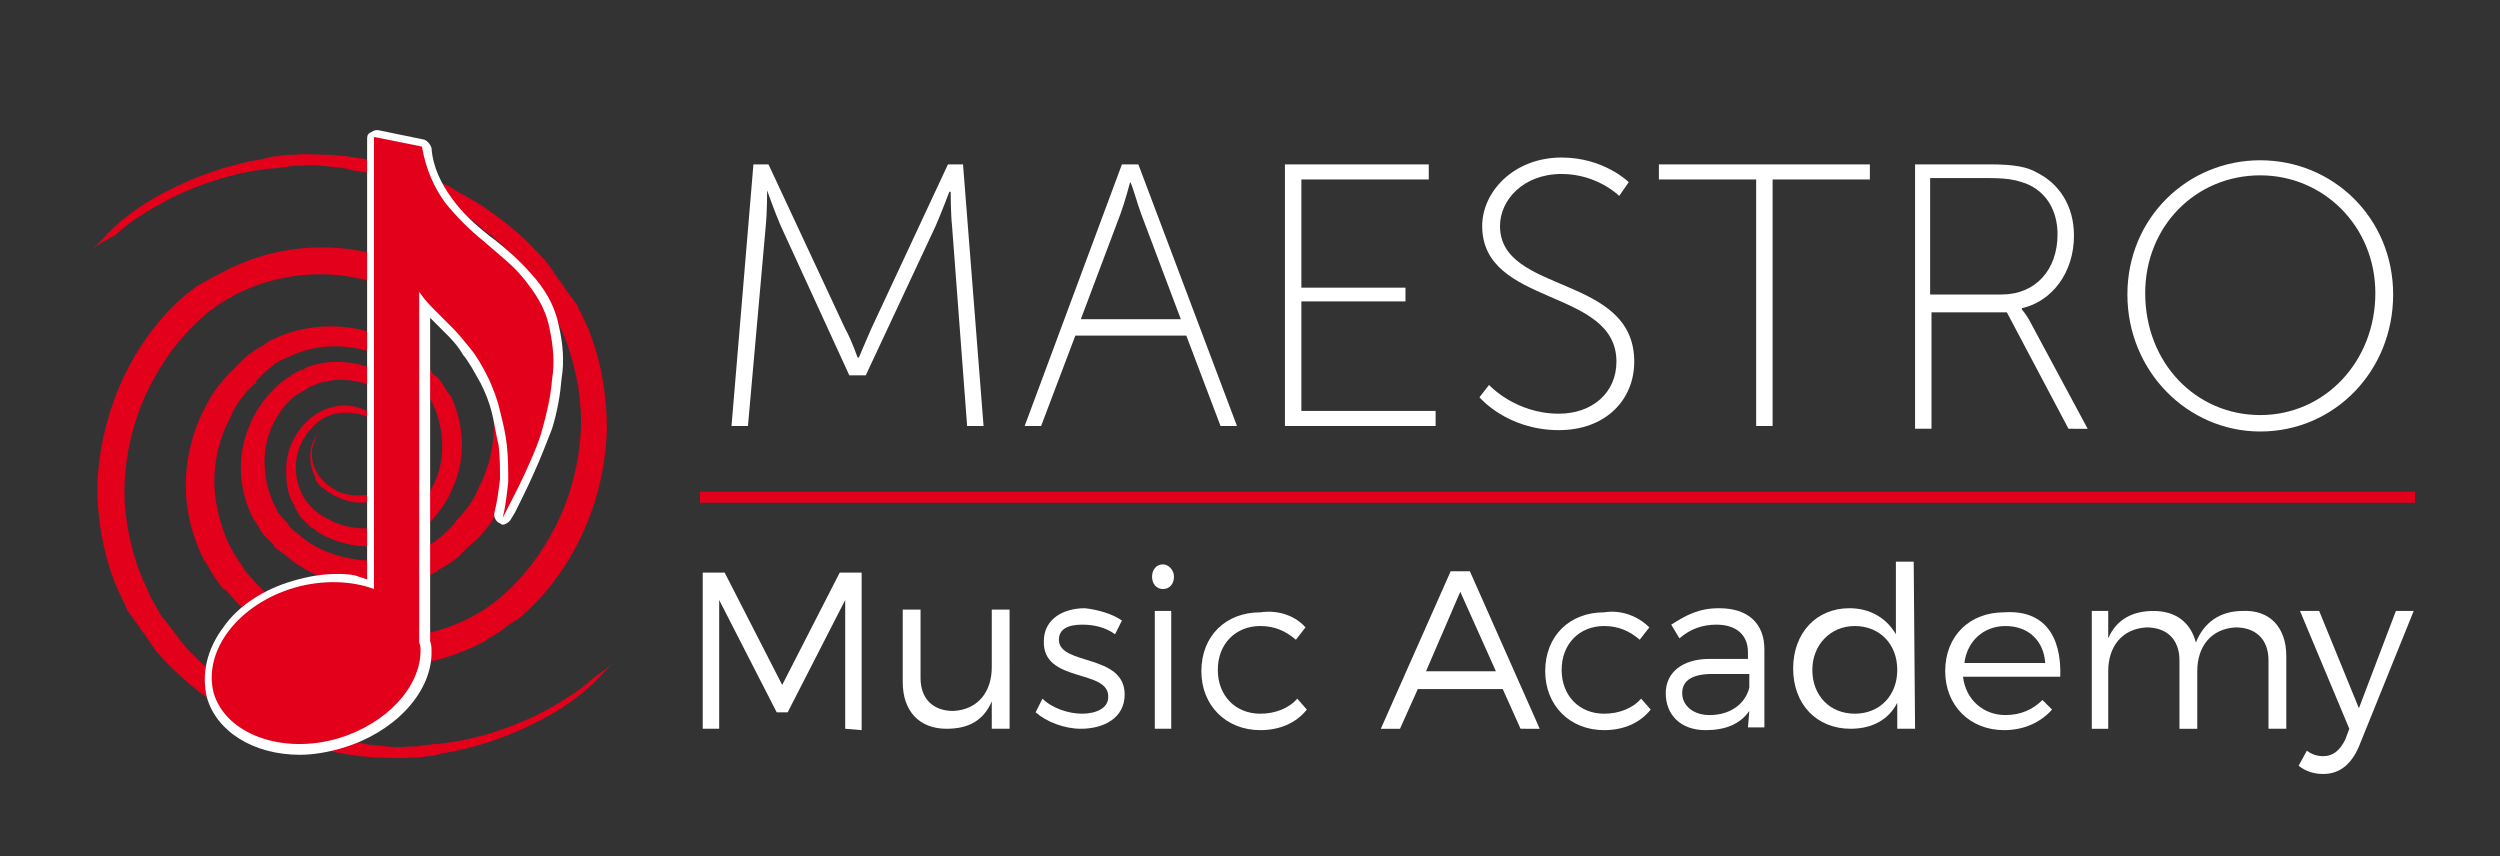 <?xml version="1.0" encoding="UTF-8"?> <!-- Generator: Adobe Illustrator 21.0.2, SVG Export Plug-In . SVG Version: 6.00 Build 0) --> <svg xmlns="http://www.w3.org/2000/svg" xmlns:xlink="http://www.w3.org/1999/xlink" id="Layer_1" x="0px" y="0px" viewBox="0 0 182.5 62.5" style="enable-background:new 0 0 182.5 62.5;" xml:space="preserve"><rect x="0" y="0" width="182.5" height="62.5" fill="#333333" stroke="none"/> <style type="text/css"> .st0{fill:#FFFFFF;} .st1{fill:#E2001B;} </style> <g id="Layer_2"> </g> <g id="Layer_1_1_"> </g> <g id="Layer_3"> </g> <g> <path class="st0" d="M55,12h1.1l5.6,12c0.5,0.9,0.9,2.1,0.9,2.1h0.1c0,0,0.5-1.2,0.9-2.1l5.6-12h1.1l1.5,19.1h-1.2l-1.1-14.6 c-0.1-0.9-0.1-2.5-0.1-2.5h-0.1c0,0-0.6,1.6-1,2.5l-5.1,10.9H62l-5-10.9c-0.4-0.9-1-2.6-1-2.6l0,0c0,0,0,1.6-0.1,2.6l-1.3,14.6 h-1.2L55,12z"></path> <path class="st0" d="M86.6,24.5h-8.1L76,31.1h-1.2L81.9,12h1.2l7.2,19.1h-1.2L86.6,24.5z M82.5,13.3c0,0-0.4,1.5-0.7,2.3l-2.9,7.7 h7.3l-2.9-7.7C83,14.8,82.6,13.3,82.5,13.3L82.5,13.3z"></path> <path class="st0" d="M93.8,12h10.5v1.1H95V21h7.6v1H95v8h9.8v1.1h-11V12L93.8,12z"></path> <path class="st0" d="M108.7,28.1c0,0,1.9,2.1,5.1,2.1c2.4,0,4.2-1.5,4.2-3.8c0-5.4-9.8-4-9.8-9.9c0-2.5,2.3-5,5.8-5 c3.1,0,4.9,1.8,4.9,1.8l-0.7,1c0,0-1.6-1.6-4.2-1.6c-2.8,0-4.5,1.9-4.5,3.8c0,5,9.8,3.5,9.8,9.9c0,2.8-2.1,5-5.5,5 c-3.8,0-5.8-2.4-5.8-2.4L108.7,28.1z"></path> <path class="st0" d="M128.2,13.1h-7.1V12h15.4v1.1h-7.1v18h-1.2V13.1L128.2,13.1z"></path> <path class="st0" d="M139.7,12h5.6c1.8,0,2.7,0.2,3.4,0.6c1.6,0.8,2.7,2.4,2.7,4.6c0,2.7-1.6,4.8-3.8,5.3v0.1c0,0,0.2,0.2,0.5,0.7 l4.3,8H151l-4.5-8.5H141v8.5h-1.2V12H139.7z M146.1,21.5c2.5,0,4.1-1.8,4.1-4.4c0-1.7-0.8-3.1-2.3-3.7c-0.6-0.2-1.1-0.4-2.7-0.4 h-4.3v8.5H146.1z"></path> <path class="st0" d="M165,11.7c5.3,0,9.7,4.2,9.7,9.8s-4.3,10-9.7,10c-5.3,0-9.7-4.4-9.7-10S159.7,11.7,165,11.7z M165,30.3 c4.7,0,8.4-3.9,8.4-8.9c0-4.9-3.8-8.6-8.4-8.6c-4.7,0-8.4,3.7-8.4,8.6C156.6,26.5,160.3,30.3,165,30.3z"></path> </g> <rect x="51.1" y="35.9" class="st1" width="125.2" height="0.8"></rect> <g> <path class="st0" d="M61.7,53.2v-9.4L57.5,52h-0.8l-4.2-8.2v9.4h-1.2V41.8h1.6l4.2,8.2l4.2-8.2h1.6v11.5L61.7,53.2L61.7,53.2z"></path> <path class="st0" d="M73.7,53.2h-1.3v-2c-0.6,1.4-1.7,2-3.3,2c-2,0-3.2-1.3-3.2-3.4v-5.3h1.3v5c0,1.5,0.9,2.4,2.4,2.4 c1.8-0.1,2.8-1.4,2.8-3.2v-4.2h1.3C73.7,44.5,73.7,53.2,73.7,53.2z"></path> <path class="st0" d="M81.9,45.3l-0.5,1c-0.7-0.5-1.5-0.7-2.4-0.7c-1,0-1.7,0.3-1.7,1.1c0,1.9,4.8,1,4.8,4c0,1.7-1.5,2.5-3.2,2.5 c-1.2,0-2.5-0.5-3.3-1.2l0.5-1c0.7,0.7,1.9,1.1,2.9,1.1s1.9-0.4,1.9-1.2c0.1-2.1-4.8-1-4.7-4.1c0-1.6,1.4-2.4,3-2.4 C80.1,44.5,81.2,44.8,81.9,45.3z"></path> <path class="st0" d="M85.7,42.1c0,0.5-0.3,0.9-0.8,0.9s-0.8-0.4-0.8-0.9s0.3-0.9,0.8-0.9C85.3,41.2,85.7,41.6,85.7,42.1z M84.3,53.2v-8.6h1.2v8.6C85.5,53.2,84.3,53.2,84.3,53.2z"></path> <path class="st0" d="M95.3,45.8l-0.7,0.9c-0.7-0.6-1.5-1-2.6-1c-1.8,0-3.1,1.3-3.1,3.2s1.3,3.2,3.1,3.2c1.1,0,2.1-0.4,2.7-1.1 l0.7,0.8c-0.8,1-2,1.5-3.4,1.5c-2.5,0-4.3-1.8-4.3-4.3c0-2.6,1.8-4.3,4.3-4.3C93.4,44.5,94.6,45,95.3,45.8z"></path> <path class="st0" d="M103.5,50.3l-1.3,2.9h-1.4l5.1-11.5h1.4l5.1,11.5H111l-1.3-2.9H103.5z M106.6,43.2l-2.5,5.8h5.1L106.6,43.2z"></path> <path class="st0" d="M120.4,45.8l-0.7,0.9c-0.7-0.6-1.5-1-2.6-1c-1.8,0-3.1,1.3-3.1,3.2s1.3,3.2,3.1,3.2c1.1,0,2.1-0.4,2.7-1.1 l0.7,0.8c-0.8,1-2,1.5-3.4,1.5c-2.5,0-4.3-1.8-4.3-4.3c0-2.6,1.8-4.3,4.3-4.3C118.4,44.5,119.6,45,120.4,45.8z"></path> <path class="st0" d="M127.7,51.9c-0.7,1-1.8,1.4-3.2,1.4c-1.8,0-2.9-1.1-2.9-2.7c0-1.5,1.2-2.5,3.2-2.5h2.8v-0.5c0-1.2-0.8-2-2.3-2 c-1,0-1.9,0.3-2.7,1l-0.6-1c1.1-0.7,2-1.2,3.5-1.2c2.1,0,3.3,1.1,3.3,3v5.7h-1.2L127.7,51.9L127.7,51.9z M127.7,50.2v-1H125 c-1.5,0-2.2,0.5-2.2,1.4s0.8,1.6,2,1.6C126.3,52.2,127.4,51.4,127.7,50.2z"></path> <path class="st0" d="M139.8,53.2h-1.3v-1.9c-0.6,1.2-1.8,1.9-3.4,1.9c-2.5,0-4.2-1.8-4.2-4.4c0-2.6,1.7-4.4,4.1-4.4 c1.5,0,2.7,0.7,3.4,1.9V41h1.3L139.8,53.2L139.8,53.2z M138.5,48.9c0-1.9-1.3-3.2-3.1-3.2s-3.1,1.4-3.1,3.2c0,1.9,1.3,3.2,3.1,3.2 S138.5,50.8,138.5,48.9z"></path> <path class="st0" d="M150.4,49.4h-7.1c0.2,1.7,1.5,2.8,3.1,2.8c1.1,0,2-0.4,2.7-1.1l0.7,0.7c-0.8,0.9-2,1.5-3.5,1.5 c-2.5,0-4.3-1.8-4.3-4.3c0-2.6,1.8-4.3,4.3-4.3C149.2,44.5,150.5,46.4,150.4,49.4z M149.3,48.4c-0.1-1.6-1.2-2.7-2.9-2.7 c-1.6,0-2.8,1.1-3,2.7H149.3z"></path> <path class="st0" d="M166.9,47.9v5.3h-1.3v-5c0-1.5-0.9-2.4-2.4-2.4c-1.8,0.1-2.8,1.4-2.8,3.2v4.2h-1.3v-5c0-1.5-0.9-2.4-2.4-2.4 c-1.8,0.1-2.8,1.4-2.8,3.2v4.2h-1.2v-8.6h1.2v2c0.6-1.4,1.8-2,3.3-2c1.6,0,2.7,0.8,3.1,2.3c0.6-1.5,1.8-2.3,3.4-2.3 C165.7,44.5,166.9,45.8,166.9,47.9z"></path> <path class="st0" d="M172.2,54.5c-0.6,1.4-1.5,2-2.6,2c-0.7,0-1.3-0.2-1.8-0.6l0.6-1.1c0.4,0.3,0.8,0.4,1.2,0.4 c0.7,0,1.2-0.4,1.6-1.2l0.3-0.8l-3.6-8.6h1.4l2.9,7.1l2.7-7.1h1.3L172.2,54.5z"></path> </g> <g> <path class="st1" d="M44.8,48.4c0,0-0.5,0.4-1.2,1.2c-0.8,0.8-2.1,1.9-4,2.9s-4.3,2-7.3,2.5c-0.4,0.1-0.7,0.2-1.1,0.2 c-0.4,0.1-0.8,0.1-1.2,0.1c-0.8,0.1-1.6,0-2.5,0c-0.5,0-0.8-0.1-1.3-0.1c-0.5-0.1-0.8-0.1-1.3-0.2c-0.5-0.1-0.9-0.2-1.4-0.3 s-0.9-0.2-1.4-0.3c-0.5-0.2-0.9-0.3-1.4-0.5c-0.2-0.1-0.5-0.2-0.7-0.3s-0.5-0.2-0.7-0.3s-0.5-0.2-0.7-0.3l-0.2,0l-0.3-0.2 c-0.5-0.2-0.8-0.5-1.3-0.7c-1.7-1.1-3.4-2.4-4.9-4c-0.3-0.3-0.7-0.8-1-1.3l-0.5-0.7c-0.2-0.2-0.3-0.5-0.5-0.7l-0.5-0.7 c-0.2-0.2-0.2-0.5-0.4-0.8c-0.2-0.5-0.5-1-0.7-1.6c-0.8-2.1-1.2-4.5-1.2-6.9C7.3,30.5,9.3,25.5,13,22l0.7-0.6l0.8-0.6 c0.6-0.3,1.1-0.6,1.7-0.9c1.1-0.6,2.4-1.1,3.6-1.4c2.5-0.6,5.3-0.6,7.7,0.1c1.2,0.4,2.5,0.8,3.6,1.5c0.3,0.2,0.6,0.3,0.8,0.5 l0.8,0.6c0.3,0.2,0.5,0.4,0.7,0.6l0.3,0.3l0.2,0.2l0.1,0.1l0.1,0.1l0.1,0.1l0.6,0.7l0.2,0.2l0.2,0.2l0.3,0.4l0.3,0.4l0.3,0.5 c0.2,0.3,0.3,0.6,0.5,0.8c0.6,1.2,1,2.5,1.2,3.7c0.4,2.6-0.1,5.3-1.3,7.5c-0.3,0.6-0.6,1.1-1,1.6c-0.2,0.2-0.4,0.5-0.6,0.7L34.1,40 l-0.6,0.6c-0.2,0.2-0.5,0.4-0.8,0.6c-0.3,0.2-0.6,0.3-0.8,0.5c-0.3,0.2-0.6,0.3-0.8,0.4c-2.3,1-5,1-7.2,0.2c-1.1-0.4-2.2-1-3.1-1.8 L20,39.9v-0.1l-0.1-0.1l-0.1-0.1l-0.1-0.1l-0.3-0.3c-0.2-0.2-0.4-0.5-0.5-0.7c-0.2-0.3-0.3-0.5-0.5-0.8c-1-2.1-1.1-4.5-0.2-6.6 c0.4-1,1-1.9,1.8-2.7l0.1-0.1c0,0,0,0,0.1-0.1l0.1-0.1l0.1-0.1l0.3-0.2c0.2-0.2,0.5-0.3,0.7-0.5c0.2-0.1,0.5-0.3,0.7-0.3l0.3-0.2 l0.3-0.1c1.9-0.6,4-0.2,5.5,0.7c0.2,0.1,0.3,0.3,0.6,0.4c0.2,0.2,0.3,0.3,0.5,0.5s0.3,0.3,0.4,0.5s0.3,0.4,0.3,0.6 c0.5,0.7,0.6,1.6,0.6,2.4c0.1,1.6-0.7,3.1-1.8,4c-1.1,0.9-2.5,1.1-3.6,0.7c-0.6-0.2-1-0.4-1.4-0.7c-0.1-0.1-0.2-0.2-0.3-0.2 c-0.1-0.1-0.1-0.1-0.1-0.1l-0.1-0.1c-0.1-0.2-0.3-0.3-0.3-0.6c-0.4-0.8-0.4-1.5-0.3-2.1c0.2-0.6,0.4-1,0.6-1.2s0.3-0.3,0.3-0.3 s-0.1,0.1-0.3,0.3c-0.2,0.2-0.3,0.6-0.5,1.2c-0.1,0.6,0,1.3,0.4,1.9c0.1,0.2,0.2,0.3,0.4,0.5l0.1,0.1l0.1,0.1 c0.1,0.1,0.2,0.2,0.3,0.2c0.3,0.3,0.8,0.5,1.3,0.6s1,0.1,1.6,0c0.5-0.1,1.1-0.4,1.5-0.8c0.9-0.8,1.5-2.1,1.4-3.4 c-0.1-1.4-0.8-2.7-2.2-3.4c-1.3-0.8-3-1-4.5-0.5L23,28.1l-0.3,0.1c-0.2,0.1-0.3,0.2-0.5,0.3c-0.2,0.1-0.3,0.2-0.5,0.3L21.4,29 l-0.1,0.1l-0.1,0.1c0.1-0.1,0,0,0,0l-0.1,0.1c-0.6,0.6-1.1,1.4-1.4,2.2c-0.6,1.6-0.5,3.6,0.3,5.3c0.1,0.2,0.2,0.4,0.3,0.6l0.4,0.5 l0.3,0.3l0.1,0.2l0.1,0.1c0.1,0.1,0,0,0,0l0.1,0.1l0.6,0.5c0.7,0.6,1.6,1.1,2.6,1.4c1.9,0.6,4,0.6,5.9-0.3c0.2-0.1,0.5-0.2,0.7-0.3 s0.5-0.3,0.7-0.4c0.2-0.2,0.4-0.3,0.6-0.5l0.6-0.6c-0.1,0.1,0,0,0,0l0.1-0.1l0.1-0.1l0.1-0.2l0.3-0.3c0.2-0.2,0.3-0.4,0.5-0.6 c0.3-0.4,0.6-0.9,0.8-1.4c1-1.9,1.4-4.1,1-6.3c-0.2-1.1-0.5-2.1-1-3.1c-0.1-0.2-0.3-0.5-0.4-0.7l-0.2-0.3L34.1,25l-0.5,0l-0.1-0.2 l-0.2-0.2L32.7,24c0,0,0.1,0.1,0,0l-0.1-0.1h-0.1l-0.2-0.2L32,23.4c-0.2-0.2-0.4-0.4-0.6-0.6l-0.7-0.5c-0.2-0.2-0.5-0.3-0.7-0.5 c-1-0.6-2-1-3.1-1.3c-4.3-1.2-9.3-0.1-12.5,3c-1.6,1.5-2.9,3.4-3.8,5.4c-0.9,2-1.4,4.2-1.5,6.3c-0.1,2.1,0.3,4.3,1,6.3 c0.2,0.5,0.4,1,0.6,1.4c0.1,0.2,0.2,0.5,0.3,0.7l0.4,0.7l0.4,0.7l0.5,0.6c0.3,0.4,0.6,0.8,0.9,1.2l0.5,0.6l0.3,0.3l0.1,0.1 c-0.1-0.1,0,0,0,0l0.1,0.1l0.1,0.1c0.3,0.3,0.7,0.7,1.1,1l0.3,0.2c0.1,0.1,0.2,0.2,0.3,0.2c0.2,0.2,0.4,0.3,0.6,0.5 s0.4,0.3,0.6,0.5l0.3,0.2l0.3,0.2c0.4,0.3,0.8,0.5,1.2,0.7l0.3,0.2l0.3,0.2c0.2,0.1,0.4,0.2,0.6,0.3s0.4,0.2,0.6,0.3 s0.4,0.2,0.6,0.3c0.5,0.2,0.8,0.3,1.2,0.5s0.8,0.3,1.2,0.4c0.4,0.1,0.8,0.2,1.2,0.3c0.4,0.1,0.8,0.1,1.2,0.2 c0.4,0.1,0.8,0.2,1.2,0.2c0.8,0.1,1.6,0.2,2.4,0.1c0.4,0,0.8,0,1.1-0.1c0.4,0,0.7-0.1,1.1-0.1c2.9-0.3,5.3-1.2,7.2-2.1 c1.9-1,3.3-1.9,4.1-2.7C44.3,48.8,44.8,48.4,44.8,48.4z"></path> <path class="st1" d="M6.7,18.2c0,0,0.5-0.4,1.2-1.2c0.8-0.8,2.1-1.9,4-2.9s4.3-2,7.3-2.5c0.4-0.1,0.7-0.2,1.1-0.2 c0.4-0.1,0.8-0.1,1.2-0.1c0.8-0.1,1.6,0,2.5,0c0.5,0,0.8,0.1,1.3,0.1c0.5,0.1,0.8,0.1,1.3,0.2c0.5,0.1,0.9,0.2,1.3,0.3 c0.5,0.1,0.9,0.2,1.4,0.3c0.5,0.2,0.9,0.3,1.4,0.5c0.2,0.1,0.5,0.2,0.7,0.3s0.5,0.2,0.7,0.3c0.2,0.1,0.5,0.2,0.7,0.3l0.3,0.2 l0.3,0.2c0.5,0.2,0.8,0.5,1.3,0.7c1.7,1.1,3.4,2.4,4.8,4c0.3,0.3,0.7,0.8,1,1.3l0.5,0.7c0.2,0.2,0.3,0.5,0.5,0.7l0.5,0.7 c0.2,0.2,0.2,0.5,0.4,0.7c0.2,0.5,0.5,1,0.7,1.6c0.8,2.1,1.2,4.5,1.2,6.9c-0.1,4.8-2.1,9.8-5.8,13.3l-0.7,0.6L37,45.7 c-0.5,0.5-1.1,0.7-1.6,1.1c-1.1,0.6-2.4,1.1-3.6,1.4c-2.5,0.6-5.2,0.6-7.7-0.1c-1.2-0.4-2.5-0.8-3.6-1.5c-0.3-0.2-0.6-0.3-0.8-0.5 l-0.8-0.6c-0.3-0.2-0.5-0.4-0.7-0.6l-0.3-0.3l-0.2-0.2l-0.2-0.2l-0.1-0.1L17.3,44l-0.6-0.7l-0.2-0.2L16.3,43L16,42.6l-0.3-0.4 l-0.3-0.5c-0.2-0.3-0.3-0.6-0.5-0.8c-0.6-1.2-1-2.4-1.2-3.7c-0.4-2.6,0.1-5.3,1.3-7.5c0.3-0.6,0.6-1.1,1-1.6 c0.2-0.2,0.4-0.5,0.6-0.7l0.7-0.7l0.6-0.6c0.2-0.2,0.5-0.4,0.8-0.6s0.6-0.3,0.8-0.5c0.3-0.2,0.6-0.3,0.8-0.4c2.3-1,5-1,7.2-0.2 c1.1,0.4,2.2,1,3.1,1.8l0.6,0.6l0.1,0.1l0.1,0.1l0.1,0.1l0.1,0.2l0.3,0.2c0.2,0.2,0.4,0.5,0.5,0.7c0.2,0.3,0.3,0.5,0.5,0.7 c1,2.1,1.1,4.5,0.2,6.6c-0.4,1-1,1.9-1.8,2.7l0.1-0.2c0,0,0,0-0.1,0.1l-0.1,0.1l-0.1,0.1l-0.3,0.2c-0.2,0.2-0.5,0.3-0.7,0.5 c-0.2,0.1-0.5,0.3-0.7,0.3l-0.3,0.2l-0.3,0.1c-1.9,0.6-4,0.2-5.5-0.7c-0.2-0.1-0.3-0.3-0.6-0.4c-0.2-0.2-0.3-0.3-0.5-0.5 s-0.3-0.3-0.4-0.5s-0.3-0.4-0.3-0.6c-0.5-0.7-0.6-1.6-0.6-2.4c-0.1-1.6,0.7-3.1,1.8-4c1.1-0.9,2.5-1.1,3.6-0.7 c0.6,0.2,1,0.4,1.4,0.7c0.1,0.1,0.2,0.2,0.3,0.2c0.1,0.1,0.1,0.1,0.1,0.1l0.1,0.1c0.1,0.2,0.3,0.3,0.3,0.6c0.4,0.8,0.4,1.5,0.3,2.1 c-0.2,0.6-0.4,1-0.6,1.2c-0.2,0.3-0.3,0.4-0.3,0.4s0.1-0.1,0.3-0.3c0.2-0.2,0.4-0.6,0.5-1.2c0.1-0.6,0-1.3-0.4-1.9 c-0.1-0.2-0.2-0.3-0.4-0.5l-0.1-0.1L27.7,31c-0.1-0.1-0.2-0.2-0.3-0.2c-0.3-0.3-0.8-0.5-1.3-0.6s-1-0.1-1.6,0 C24,30.3,23.4,30.6,23,31c-0.9,0.8-1.5,2.1-1.4,3.4c0.1,1.4,0.8,2.7,2.2,3.4c1.3,0.8,3,1,4.5,0.5l0.3-0.1l0.3-0.1 c0.2-0.1,0.3-0.2,0.5-0.3s0.3-0.2,0.5-0.3l0.3-0.2l0.1-0.1l0.1-0.1c-0.1,0.1,0,0,0,0l0.1-0.1c0.6-0.6,1.1-1.4,1.4-2.2 c0.6-1.6,0.5-3.6-0.3-5.3c-0.1-0.2-0.2-0.4-0.3-0.6l-0.4-0.6L30.6,28l-0.1-0.2l-0.1-0.1c-0.1-0.1,0,0,0,0l-0.1-0.1l-0.6-0.5 c-0.8-0.6-1.6-1.1-2.6-1.4c-1.9-0.6-4-0.6-5.9,0.3c-0.2,0.1-0.5,0.2-0.7,0.3c-0.2,0.1-0.5,0.3-0.6,0.4c-0.2,0.2-0.4,0.3-0.6,0.5 l-0.6,0.6c0.1-0.1,0,0,0,0V28h-0.1l-0.2,0.2l-0.3,0.3c-0.2,0.2-0.3,0.4-0.5,0.6c-0.3,0.4-0.6,0.9-0.8,1.4c-1,1.9-1.4,4.1-1,6.3 c0.2,1.1,0.5,2.1,1,3.1c0.1,0.2,0.3,0.5,0.4,0.7l0.2,0.3l0.2,0.3l0.2,0.3l0.1,0.2l0.2,0.2l0.6,0.7c0,0-0.1-0.1,0,0l0.1,0.1l0.1,0.1 l0.2,0.2l0.3,0.3c0.2,0.2,0.4,0.4,0.6,0.5l0.8,0.5c0.2,0.2,0.5,0.3,0.7,0.5c1,0.6,2,1,3.1,1.3c4.3,1.2,9.3,0.1,12.5-3 c1.6-1.5,2.9-3.4,3.8-5.4c0.9-2,1.4-4.2,1.5-6.3s-0.3-4.3-1-6.3c-0.2-0.5-0.4-1-0.6-1.4c-0.1-0.2-0.2-0.5-0.3-0.7l-0.4-0.7 l-0.4-0.7L39.2,21c-0.3-0.4-0.6-0.8-0.9-1.2l-0.5-0.6l-0.2-0.4l-0.1-0.1c0.1,0.1,0,0,0,0l-0.1-0.1l-0.1-0.1c-0.3-0.3-0.7-0.7-1.1-1 L36,17.3c-0.1-0.1-0.2-0.2-0.3-0.2c-0.2-0.2-0.4-0.3-0.6-0.5s-0.4-0.3-0.6-0.5l-0.3-0.2L34,15.8c-0.4-0.2-0.8-0.5-1.2-0.7l-0.3-0.2 l-0.3-0.2c-0.2-0.1-0.4-0.2-0.6-0.3s-0.4-0.2-0.6-0.3s-0.4-0.2-0.6-0.3c-0.5-0.2-0.8-0.3-1.2-0.5c-0.4-0.2-0.8-0.3-1.2-0.4 c-0.4-0.1-0.8-0.2-1.2-0.3c-0.5-0.1-0.8-0.1-1.2-0.2c-0.4-0.1-0.8-0.2-1.2-0.2c-0.8-0.1-1.6-0.2-2.4-0.1c-0.4,0-0.8,0-1.1,0.1 c-0.4,0-0.7,0.1-1.1,0.1c-2.9,0.3-5.3,1.2-7.2,2.1c-1.9,1-3.3,1.9-4.1,2.7C7.2,17.8,6.7,18.2,6.7,18.2z"></path> </g> <path class="st0" d="M40.8,23.8c-0.3-1.5-1-2.7-2.1-3.9c-0.8-0.9-1.7-1.7-2.6-2.4l-0.4-0.3c-1-0.8-1.9-1.6-2.7-2.7s-1.4-2.3-1.5-3.7 c-0.1-0.3-0.3-0.5-0.5-0.6l-3.4-0.7c-0.1,0-0.1,0-0.1,0c-0.2,0-0.3,0.1-0.5,0.2c-0.2,0.1-0.2,0.3-0.2,0.5v32.1L25.9,42 c-0.5-0.1-0.9-0.1-1.4-0.1c-1,0-2.1,0.2-3.1,0.5c-2.1,0.6-4,1.8-5.1,3.4c-1.2,1.6-1.6,3.4-1.2,5.1c0.7,2.5,3.4,4.2,6.8,4.2 c1,0,2.1-0.2,3.1-0.5c3.7-1.1,6.4-3.9,6.5-6.8v-0.1v-0.1c0-0.1,0-0.1,0-0.1c0-0.2,0-0.4-0.1-0.7V23.2l1.2,1.2 c0.3,0.3,0.8,0.8,1.2,1.5c0.5,0.6,0.9,1.4,1.3,2.1c0.3,0.6,0.6,1.3,0.8,2.1c0.2,0.8,0.3,1.6,0.5,2.4c0.1,0.8,0.1,1.7,0.1,2.5 c-0.1,0.8-0.2,1.6-0.4,2.4c-0.1,0.3,0.1,0.7,0.4,0.8c0.1,0.1,0.2,0.1,0.2,0.1c0.2,0,0.5-0.2,0.6-0.4l0.3-0.5 c0.4-0.8,0.9-1.8,1.3-2.7c0.6-1.3,1-2.4,1.4-3.4c0.4-1.3,0.6-2.5,0.7-3.7C41.2,26.4,41.1,25.1,40.8,23.8z"></path> <path class="st1" d="M40.1,23.9c-0.3-1.5-1.1-2.6-1.9-3.6c-0.8-1-1.9-1.8-2.9-2.7c-1-0.8-2-1.8-2.8-2.8c-0.8-1.1-1.4-2.4-1.7-4.1 L27.3,10v33c-1.6-0.6-3.7-0.7-5.8-0.1c-4.1,1.2-6.7,4.6-5.9,7.7c0.9,3,5,4.5,9.1,3.3c3.6-1.1,6-3.8,6-6.4l0,0c0-0.2,0-0.4-0.1-0.6 V21.3c0.4,0.6,0.8,1,1.2,1.4c0.4,0.4,0.8,0.8,1.2,1.2c0.5,0.5,0.8,0.9,1.3,1.5s0.9,1.3,1.4,2.3c0.3,0.7,0.6,1.4,0.8,2.3 c0.2,0.8,0.4,1.6,0.5,2.5c0.1,0.9,0.1,1.8,0.1,2.7c-0.1,0.9-0.2,1.8-0.4,2.6c0.5-1,1.1-2.1,1.6-3.2s1-2.2,1.3-3.3s0.6-2.3,0.7-3.6 C40.5,26.5,40.4,25.3,40.1,23.9z"></path> <g id="Layer_5"> </g> </svg> 
